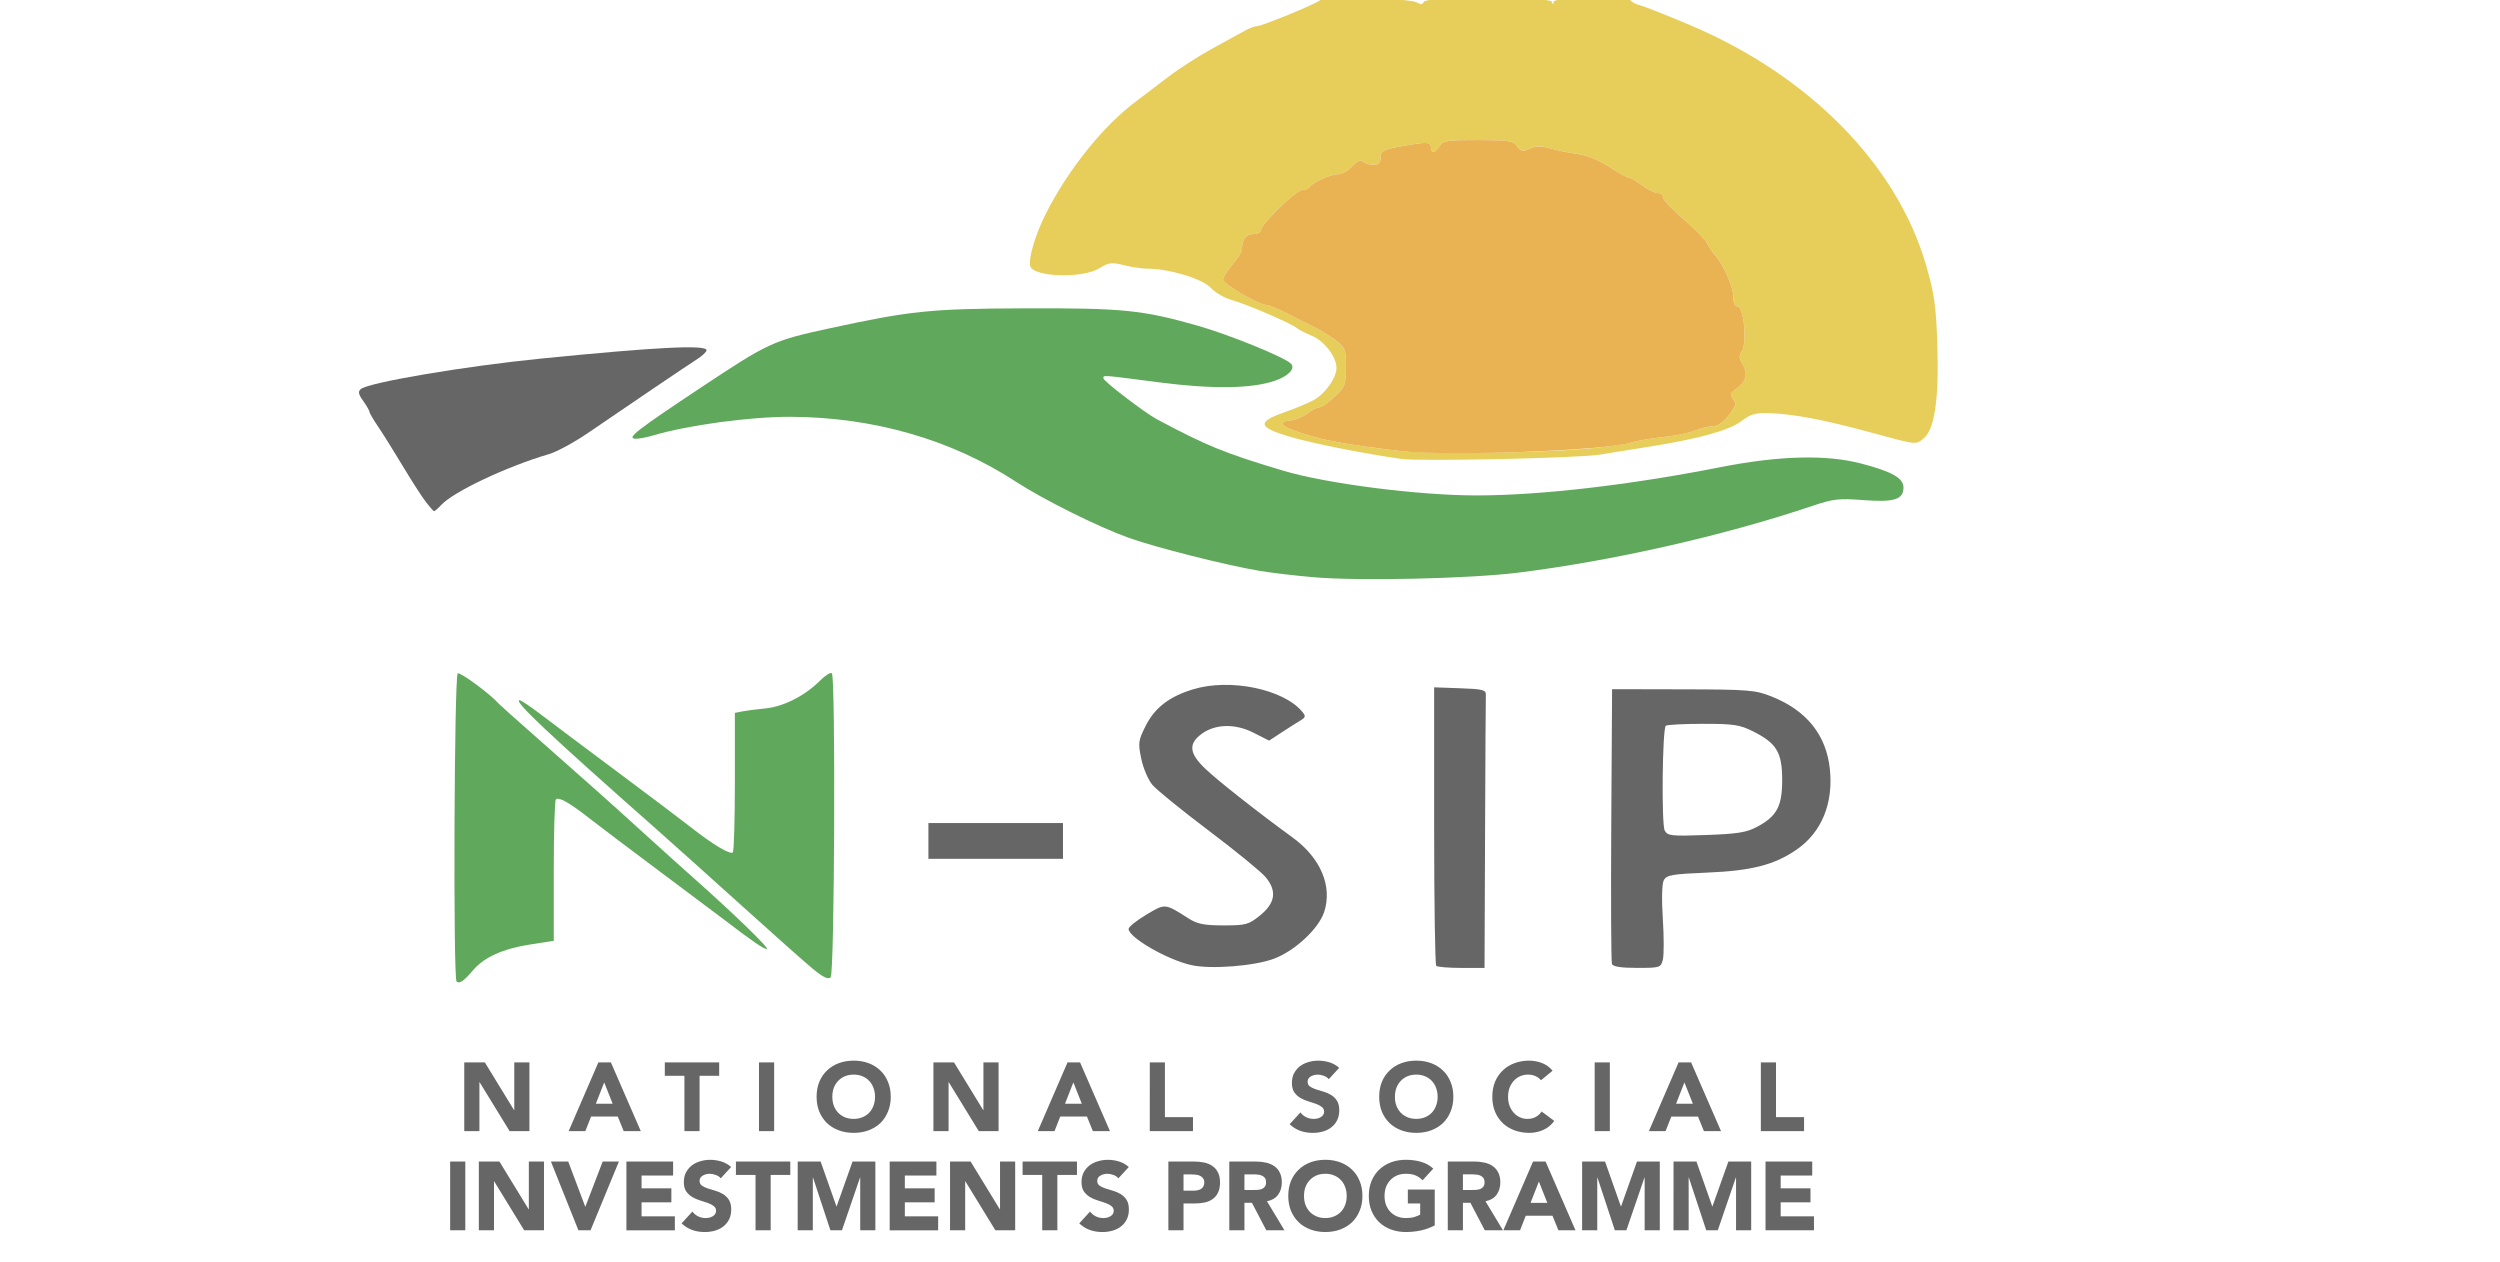 <?xml version="1.0" encoding="UTF-8" standalone="no"?>
<!-- Created with Inkscape (http://www.inkscape.org/) -->

<svg
   width="210mm"
   height="106.032mm"
   viewBox="0 0 210 106.032"
   version="1.1"
   id="svg1"
   xml:space="preserve"
   inkscape:version="1.3 (0e150ed, 2023-07-21)"
   sodipodi:docname="nsip.svg"
   inkscape:export-filename="nsip.svg"
   inkscape:export-xdpi="96"
   inkscape:export-ydpi="96"
   xmlns:inkscape="http://www.inkscape.org/namespaces/inkscape"
   xmlns:sodipodi="http://sodipodi.sourceforge.net/DTD/sodipodi-0.dtd"
   xmlns="http://www.w3.org/2000/svg"
   xmlns:svg="http://www.w3.org/2000/svg"><sodipodi:namedview
     id="namedview1"
     pagecolor="#ffffff"
     bordercolor="#cccccc"
     borderopacity="1"
     inkscape:showpageshadow="0"
     inkscape:pageopacity="1"
     inkscape:pagecheckerboard="0"
     inkscape:deskcolor="#d1d1d1"
     inkscape:document-units="mm"
     inkscape:zoom="0.36161184"
     inkscape:cx="232.29328"
     inkscape:cy="383.00737"
     inkscape:window-width="1472"
     inkscape:window-height="791"
     inkscape:window-x="0"
     inkscape:window-y="38"
     inkscape:window-maximized="0"
     inkscape:current-layer="layer1" /><defs
     id="defs1" /><g
     inkscape:label="Layer 1"
     inkscape:groupmode="layer"
     id="layer1"
     transform="translate(0,-95.118)"><g
       id="g52782"><path
         style="fill:#e7ce5a"
         d="m 117.689,133.665 c -3.171,-0.451 -7.495,-1.312 -9.343,-1.86 -2.688,-0.797 -2.785,-1.245 -0.446,-2.058 0.873,-0.303 1.98,-0.766 2.459,-1.027 0.955,-0.521 1.905,-1.867 1.905,-2.699 0,-0.922 -1.024,-2.263 -2.054,-2.689 -0.543,-0.225 -1.139,-0.533 -1.326,-0.685 -0.493,-0.402 -4.246,-2.01 -5.463,-2.342 -0.572,-0.156 -1.349,-0.614 -1.728,-1.019 -0.707,-0.757 -3.5,-1.599 -5.304,-1.599 -0.453,0 -1.347,-0.132 -1.987,-0.293 -1.028,-0.259 -1.269,-0.228 -2.067,0.265 -1.417,0.876 -5.6,0.731 -5.801,-0.2 -0.149,-0.689 0.449,-2.68 1.327,-4.413 1.862,-3.678 4.806,-7.35 7.522,-9.379 0.683,-0.51 1.933,-1.46 2.778,-2.111 0.845,-0.651 2.489,-1.706 3.654,-2.346 1.164,-0.639 2.414,-1.326 2.778,-1.527 0.364,-0.201 0.809,-0.365 0.989,-0.366 0.409,-0.002 4.854,-1.823 5.27,-2.159 0.414,-0.335 7.505,-0.2 8.129,0.155 0.368,0.209 0.528,0.198 0.615,-0.042 0.169,-0.466 10.564,-0.465 10.752,8.73e-4 0.102,0.251 0.136,0.25 0.152,-0.007 0.025,-0.393 6.245,-0.484 6.485,-0.095 0.08,0.129 0.435,0.308 0.789,0.397 0.354,0.089 2.23,0.832 4.17,1.652 10.02,4.237 17.376,11.704 19.833,20.132 0.711,2.439 0.849,3.404 0.958,6.682 0.153,4.616 -0.227,7.189 -1.171,7.932 -0.669,0.526 -0.49,0.547 -4.452,-0.529 -3.904,-1.06 -6.466,-1.545 -8.51,-1.612 -1.14,-0.037 -1.555,0.082 -2.318,0.663 -1.011,0.771 -3.521,1.476 -7.561,2.122 -1.382,0.221 -3.347,0.537 -4.366,0.702 -1.816,0.294 -15.108,0.579 -16.669,0.357 z m 15.478,-0.848 c 1.673,-0.145 3.423,-0.385 3.888,-0.531 0.465,-0.147 1.656,-0.351 2.646,-0.453 0.99,-0.103 2.202,-0.351 2.693,-0.552 0.491,-0.201 1.169,-0.365 1.508,-0.365 0.393,0 0.872,-0.335 1.322,-0.927 0.603,-0.791 0.655,-0.989 0.354,-1.351 -0.303,-0.365 -0.252,-0.498 0.365,-0.947 0.778,-0.567 0.905,-1.244 0.389,-2.07 -0.26,-0.416 -0.261,-0.634 -0.003,-1.046 0.439,-0.703 0.141,-3.713 -0.368,-3.713 -0.224,0 -0.359,-0.303 -0.359,-0.804 0,-0.829 -0.808,-2.677 -1.529,-3.497 -0.225,-0.256 -0.538,-0.724 -0.697,-1.041 -0.158,-0.317 -1.062,-1.236 -2.008,-2.042 -0.946,-0.806 -1.703,-1.618 -1.683,-1.803 0.02,-0.186 -0.165,-0.338 -0.412,-0.338 -0.247,0 -0.852,-0.298 -1.345,-0.661 -0.493,-0.364 -1.01,-0.661 -1.148,-0.661 -0.139,0 -0.86,-0.401 -1.602,-0.89 -0.837,-0.552 -1.853,-0.961 -2.673,-1.076 -0.728,-0.102 -1.77,-0.316 -2.316,-0.475 -0.741,-0.215 -1.17,-0.208 -1.688,0.028 -0.601,0.274 -0.744,0.247 -1.056,-0.199 -0.32,-0.457 -0.691,-0.516 -3.282,-0.521 -2.603,-0.005 -2.956,0.05 -3.24,0.505 -0.381,0.61 -0.721,0.664 -0.721,0.114 0,-0.478 -0.358,-0.49 -2.549,-0.087 -1.498,0.276 -1.684,0.378 -1.684,0.926 0,0.466 -0.148,0.616 -0.609,0.616 -0.335,0 -0.729,-0.121 -0.877,-0.268 -0.181,-0.181 -0.471,-0.052 -0.893,0.397 -0.344,0.366 -0.883,0.665 -1.199,0.665 -0.63,0 -2.143,0.682 -2.386,1.075 -0.084,0.136 -0.358,0.248 -0.609,0.248 -0.514,0 -3.482,2.882 -3.482,3.381 0,0.178 -0.285,0.323 -0.633,0.323 -0.621,0 -0.954,0.435 -0.954,1.243 0,0.224 -0.357,0.813 -0.794,1.31 -0.437,0.497 -0.794,1.071 -0.794,1.276 0,0.382 2.882,2.06 3.665,2.134 0.24,0.023 1.032,0.353 1.759,0.733 0.728,0.381 1.732,0.886 2.232,1.122 0.5,0.237 1.304,0.731 1.786,1.099 0.821,0.626 0.877,0.769 0.877,2.26 0,1.482 -0.065,1.652 -0.945,2.482 -0.52,0.49 -1.099,0.891 -1.287,0.891 -0.188,0 -0.632,0.228 -0.986,0.506 -0.354,0.279 -0.995,0.546 -1.425,0.595 -1.221,0.139 -0.837,0.518 1.17,1.154 1.771,0.561 3.676,0.899 7.971,1.413 2.406,0.288 11.424,0.184 15.61,-0.18 z"
         id="path52785" /><path
         style="fill:#e9b253"
         d="m 117.556,132.996 c -4.295,-0.514 -6.2,-0.852 -7.971,-1.413 -2.007,-0.636 -2.391,-1.015 -1.17,-1.154 0.429,-0.049 1.071,-0.317 1.425,-0.595 0.354,-0.279 0.798,-0.506 0.986,-0.506 0.188,0 0.768,-0.401 1.287,-0.891 0.88,-0.83 0.945,-1.001 0.945,-2.482 0,-1.49 -0.056,-1.633 -0.877,-2.26 -0.482,-0.368 -1.286,-0.862 -1.786,-1.099 -0.5,-0.237 -1.505,-0.742 -2.232,-1.122 -0.728,-0.381 -1.519,-0.711 -1.759,-0.733 -0.783,-0.074 -3.665,-1.752 -3.665,-2.134 0,-0.205 0.357,-0.779 0.794,-1.276 0.437,-0.497 0.794,-1.087 0.794,-1.31 0,-0.809 0.334,-1.243 0.954,-1.243 0.348,0 0.633,-0.145 0.633,-0.323 0,-0.499 2.968,-3.381 3.482,-3.381 0.251,0 0.525,-0.112 0.609,-0.248 0.243,-0.393 1.756,-1.075 2.386,-1.075 0.316,0 0.856,-0.299 1.199,-0.665 0.422,-0.449 0.712,-0.578 0.893,-0.397 0.147,0.147 0.542,0.268 0.877,0.268 0.461,0 0.609,-0.15 0.609,-0.616 0,-0.548 0.186,-0.65 1.684,-0.926 2.191,-0.404 2.549,-0.392 2.549,0.087 0,0.55 0.34,0.496 0.721,-0.114 0.284,-0.455 0.637,-0.51 3.24,-0.505 2.592,0.005 2.962,0.063 3.282,0.521 0.312,0.446 0.455,0.473 1.056,0.199 0.518,-0.236 0.947,-0.243 1.688,-0.028 0.546,0.159 1.588,0.372 2.316,0.475 0.82,0.115 1.836,0.525 2.673,1.076 0.743,0.49 1.464,0.89 1.602,0.89 0.139,0 0.655,0.298 1.148,0.661 0.493,0.364 1.098,0.661 1.345,0.661 0.247,0 0.432,0.152 0.412,0.338 -0.02,0.186 0.737,0.997 1.683,1.803 0.946,0.806 1.849,1.725 2.008,2.042 0.158,0.317 0.472,0.785 0.697,1.041 0.721,0.82 1.529,2.668 1.529,3.497 0,0.501 0.135,0.804 0.359,0.804 0.509,0 0.807,3.009 0.368,3.713 -0.257,0.412 -0.257,0.63 0.003,1.046 0.516,0.826 0.389,1.503 -0.389,2.07 -0.617,0.45 -0.668,0.582 -0.365,0.947 0.301,0.363 0.249,0.561 -0.354,1.351 -0.451,0.591 -0.93,0.927 -1.322,0.927 -0.339,0 -1.017,0.164 -1.508,0.365 -0.491,0.201 -1.702,0.449 -2.693,0.552 -0.99,0.103 -2.181,0.306 -2.646,0.453 -2.197,0.693 -15.573,1.181 -19.499,0.711 z"
         id="path52784" /><path
         style="fill:#60a85b"
         d="m 38.351,177.562 c -0.294,-0.294 -0.197,-25.697 0.099,-25.88 0.209,-0.129 2.766,1.758 3.436,2.537 0.073,0.085 1.323,1.203 2.778,2.486 4.819,4.248 6.564,5.804 9.207,8.209 1.439,1.31 3.409,3.084 4.378,3.944 3.427,3.04 6.456,5.978 6.163,5.978 -0.266,0 -1.235,-0.666 -3.608,-2.482 -0.437,-0.334 -2.818,-2.118 -5.292,-3.965 -2.474,-1.847 -5.154,-3.871 -5.956,-4.498 -1.743,-1.363 -2.626,-1.862 -2.864,-1.62 -0.097,0.098 -0.176,2.811 -0.176,6.027 v 5.848 l -1.996,0.311 c -2.276,0.355 -3.872,1.076 -4.787,2.164 -0.756,0.898 -1.154,1.169 -1.382,0.941 z m 29.925,-1.064 c -0.667,-0.551 -3.32,-2.907 -5.896,-5.235 -2.576,-2.328 -5.896,-5.305 -7.379,-6.615 -8.97,-7.922 -11.935,-10.72 -11.352,-10.713 0.122,0.002 0.936,0.55 1.809,1.218 0.873,0.668 3.731,2.811 6.35,4.762 2.619,1.95 5.417,4.06 6.218,4.688 1.877,1.473 3.313,2.332 3.531,2.114 0.095,-0.095 0.173,-2.77 0.173,-5.945 v -5.772 l 0.595,-0.12 c 0.327,-0.066 1.219,-0.182 1.982,-0.257 1.518,-0.149 3.313,-1.066 4.59,-2.343 0.437,-0.437 0.878,-0.71 0.981,-0.608 0.322,0.322 0.224,25.214 -0.101,25.539 -0.207,0.207 -0.627,0.007 -1.501,-0.714 z m 42.137,-32.888 c -1.528,-0.127 -3.612,-0.371 -4.63,-0.543 -2.814,-0.473 -8.753,-1.975 -10.98,-2.776 -2.586,-0.93 -7.181,-3.217 -9.481,-4.718 -5.43,-3.544 -11.985,-5.426 -18.961,-5.442 -3.39,-0.008 -8.605,0.702 -11.508,1.566 -0.508,0.151 -1.148,0.275 -1.421,0.275 -0.879,0 -0.069,-0.639 5.514,-4.345 5.613,-3.727 5.996,-3.902 10.723,-4.926 6.866,-1.487 8.486,-1.653 16.404,-1.682 8.239,-0.03 9.899,0.137 14.552,1.463 2.611,0.744 7.227,2.62 7.799,3.17 0.421,0.404 -0.164,1.044 -1.32,1.444 -1.962,0.678 -5.246,0.723 -9.786,0.134 -4.875,-0.633 -4.63,-0.616 -4.63,-0.333 0,0.241 3.459,2.889 4.498,3.444 4.175,2.23 5.701,2.851 10.583,4.31 3.667,1.096 11.37,2.083 16.255,2.083 5.352,0 12.858,-0.869 20.49,-2.373 4.924,-0.97 8.874,-1.074 11.806,-0.31 2.606,0.679 3.572,1.225 3.572,2.02 0,1.01 -0.783,1.254 -3.391,1.055 -2.038,-0.156 -2.522,-0.1 -4.282,0.494 -7.376,2.489 -16.862,4.638 -24.739,5.606 -4.098,0.503 -13.179,0.708 -17.066,0.385 z"
         id="path52783" /><path
         style="fill:#666666"
         d="m 100.094,176.192 c -2.029,-0.446 -5.292,-2.323 -5.292,-3.046 0,-0.167 0.667,-0.702 1.481,-1.19 1.609,-0.962 1.548,-0.968 3.546,0.305 0.751,0.478 1.31,0.59 2.952,0.59 1.871,0 2.104,-0.063 3.043,-0.82 1.311,-1.058 1.461,-2.075 0.478,-3.243 -0.384,-0.457 -2.536,-2.215 -4.782,-3.908 -2.246,-1.693 -4.37,-3.418 -4.72,-3.834 -0.35,-0.416 -0.771,-1.403 -0.935,-2.194 -0.277,-1.335 -0.25,-1.533 0.381,-2.78 0.768,-1.516 1.984,-2.448 3.983,-3.055 3.096,-0.939 7.582,-0.016 9.159,1.885 0.307,0.37 0.288,0.474 -0.134,0.724 -0.271,0.161 -0.978,0.61 -1.571,0.998 l -1.078,0.706 -1.32,-0.669 c -1.541,-0.781 -3.217,-0.737 -4.362,0.114 -1.106,0.822 -1.027,1.62 0.284,2.881 1.04,1 4.35,3.61 7.382,5.82 2.346,1.71 3.352,4.092 2.639,6.251 -0.463,1.403 -2.443,3.249 -4.201,3.917 -1.632,0.62 -5.289,0.909 -6.934,0.548 z m 20.549,0.055 c -0.097,-0.097 -0.176,-5.4 -0.176,-11.785 V 152.854 l 2.183,0.077 c 1.883,0.066 2.18,0.14 2.161,0.54 -0.012,0.255 -0.042,5.523 -0.066,11.708 l -0.044,11.245 h -1.94 c -1.067,0 -2.02,-0.079 -2.117,-0.176 z m 14.761,-0.154 c -0.07,-0.182 -0.096,-5.45 -0.058,-11.708 l 0.069,-11.377 5.953,0.013 c 5.5,0.012 6.065,0.058 7.429,0.597 2.956,1.17 4.612,3.23 4.913,6.115 0.301,2.877 -0.698,5.299 -2.779,6.741 -1.865,1.293 -3.781,1.787 -7.522,1.942 -2.943,0.122 -3.417,0.204 -3.646,0.632 -0.161,0.3 -0.194,1.563 -0.086,3.239 0.098,1.511 0.099,3.059 0.003,3.441 -0.169,0.672 -0.237,0.694 -2.162,0.694 -1.346,0 -2.029,-0.107 -2.115,-0.331 z m 12.182,-11.517 c 1.675,-0.899 2.117,-1.722 2.117,-3.942 0,-2.298 -0.46,-3.077 -2.395,-4.054 -1.164,-0.588 -1.638,-0.661 -4.263,-0.661 -1.625,0 -3.029,0.074 -3.12,0.165 -0.288,0.287 -0.369,8.268 -0.089,8.795 0.239,0.451 0.542,0.484 3.477,0.379 2.639,-0.094 3.405,-0.217 4.274,-0.683 z M 35.713,137.199 c -0.354,-0.473 -1.212,-1.812 -1.908,-2.977 -0.696,-1.164 -1.603,-2.614 -2.016,-3.223 -0.413,-0.608 -0.751,-1.185 -0.751,-1.282 0,-0.097 -0.237,-0.508 -0.526,-0.915 -0.409,-0.575 -0.453,-0.798 -0.198,-1.006 0.683,-0.557 8.791,-1.927 15.144,-2.559 9.749,-0.97 13.891,-1.178 13.891,-0.697 0,0.132 -0.343,0.46 -0.761,0.728 -0.849,0.543 -5.909,3.965 -9.161,6.194 -1.164,0.798 -2.652,1.608 -3.307,1.8 -3.54,1.036 -8.007,3.145 -9.063,4.278 -0.265,0.285 -0.532,0.518 -0.591,0.518 -0.06,0 -0.398,-0.387 -0.752,-0.86 z"
         id="path52782" /></g><path
       style="font-weight:800;font-size:7.942px;line-height:0px;font-family:Avenir;-inkscape-font-specification:'Avenir, Ultra-Bold';letter-spacing:2.646px;white-space:pre;inline-size:130.172;fill:#666666;stroke:#e1b74e;stroke-width:0"
       d="m -46.625,184.935 h 1.684 l 2.39,3.907 h 0.016 v -3.907 h 1.239 v 5.623 h -1.62 l -2.454,-4.003 h -0.016 v 4.003 h -1.239 z m 10.969,0 h 1.024 l 2.446,5.623 h -1.398 l -0.484,-1.191 h -2.184 l -0.469,1.191 h -1.366 z m 0.477,1.636 -0.683,1.747 h 1.374 z m 6.561,-0.54 h -1.604 v -1.096 h 4.447 v 1.096 h -1.604 v 4.527 h -1.239 z m 6.1,-1.096 h 1.239 v 5.623 h -1.239 z m 4.711,2.811 q 0,-0.675 0.222,-1.223 0.23,-0.548 0.635,-0.929 0.405,-0.389 0.961,-0.596 0.556,-0.206 1.215,-0.206 0.659,0 1.215,0.206 0.556,0.206 0.961,0.596 0.405,0.381 0.627,0.929 0.23,0.548 0.23,1.223 0,0.675 -0.23,1.223 -0.222,0.548 -0.627,0.937 -0.405,0.381 -0.961,0.588 -0.556,0.206 -1.215,0.206 -0.659,0 -1.215,-0.206 -0.556,-0.206 -0.961,-0.588 -0.405,-0.389 -0.635,-0.937 -0.222,-0.548 -0.222,-1.223 z m 1.287,0 q 0,0.397 0.119,0.731 0.127,0.326 0.357,0.572 0.23,0.238 0.548,0.373 0.326,0.135 0.723,0.135 0.397,0 0.715,-0.135 0.326,-0.135 0.556,-0.373 0.23,-0.246 0.349,-0.572 0.127,-0.334 0.127,-0.731 0,-0.389 -0.127,-0.723 -0.119,-0.334 -0.349,-0.572 -0.23,-0.246 -0.556,-0.381 -0.318,-0.135 -0.715,-0.135 -0.397,0 -0.723,0.135 -0.318,0.135 -0.548,0.381 -0.23,0.238 -0.357,0.572 -0.119,0.334 -0.119,0.723 z m 8.269,-2.811 h 1.684 l 2.39,3.907 h 0.016 v -3.907 h 1.239 v 5.623 h -1.62 l -2.454,-4.003 h -0.016 v 4.003 h -1.239 z m 10.969,0 h 1.024 l 2.446,5.623 H 4.789 l -0.484,-1.191 h -2.184 l -0.469,1.191 H 0.286 Z m 0.477,1.636 -0.683,1.747 h 1.374 z m 6.251,-1.636 H 10.683 v 4.479 h 2.295 v 1.144 H 9.444 Z m 14.639,1.374 q -0.151,-0.191 -0.413,-0.278 -0.254,-0.095 -0.484,-0.095 -0.135,0 -0.278,0.032 -0.143,0.032 -0.27,0.103 -0.127,0.064 -0.206,0.175 -0.079,0.111 -0.079,0.27 0,0.254 0.191,0.389 0.191,0.135 0.477,0.23 0.294,0.095 0.627,0.191 0.334,0.095 0.619,0.27 0.294,0.175 0.484,0.469 0.191,0.294 0.191,0.786 0,0.469 -0.175,0.818 -0.175,0.349 -0.477,0.58 -0.294,0.23 -0.691,0.342 -0.389,0.111 -0.826,0.111 -0.548,0 -1.017,-0.167 -0.469,-0.167 -0.874,-0.54 l 0.882,-0.969 q 0.191,0.254 0.477,0.397 0.294,0.135 0.604,0.135 0.151,0 0.302,-0.032 0.159,-0.04 0.278,-0.111 0.127,-0.071 0.199,-0.183 0.079,-0.111 0.079,-0.262 0,-0.254 -0.199,-0.397 -0.191,-0.151 -0.484,-0.254 -0.294,-0.103 -0.635,-0.206 -0.341,-0.103 -0.635,-0.278 -0.294,-0.175 -0.492,-0.461 -0.191,-0.286 -0.191,-0.754 0,-0.453 0.175,-0.794 0.183,-0.341 0.477,-0.572 0.302,-0.23 0.691,-0.341 0.389,-0.119 0.802,-0.119 0.477,0 0.921,0.135 0.445,0.135 0.802,0.453 z m 4.123,1.437 q 0,-0.675 0.222,-1.223 0.23,-0.548 0.635,-0.929 0.405,-0.389 0.961,-0.596 0.556,-0.206 1.215,-0.206 0.659,0 1.215,0.206 0.556,0.206 0.961,0.596 0.405,0.381 0.627,0.929 0.23,0.548 0.23,1.223 0,0.675 -0.23,1.223 -0.222,0.548 -0.627,0.937 -0.405,0.381 -0.961,0.588 -0.556,0.206 -1.215,0.206 -0.659,0 -1.215,-0.206 -0.556,-0.206 -0.961,-0.588 -0.405,-0.389 -0.635,-0.937 -0.222,-0.548 -0.222,-1.223 z m 1.287,0 q 0,0.397 0.119,0.731 0.127,0.326 0.357,0.572 0.23,0.238 0.548,0.373 0.326,0.135 0.723,0.135 0.397,0 0.715,-0.135 0.326,-0.135 0.556,-0.373 0.23,-0.246 0.349,-0.572 0.127,-0.334 0.127,-0.731 0,-0.389 -0.127,-0.723 -0.119,-0.334 -0.349,-0.572 -0.23,-0.246 -0.556,-0.381 -0.318,-0.135 -0.715,-0.135 -0.397,0 -0.723,0.135 -0.318,0.135 -0.548,0.381 -0.23,0.238 -0.357,0.572 -0.119,0.334 -0.119,0.723 z m 11.946,-1.35 q -0.183,-0.222 -0.453,-0.342 -0.262,-0.119 -0.612,-0.119 -0.349,0 -0.651,0.135 -0.294,0.135 -0.516,0.381 -0.214,0.238 -0.341,0.572 -0.119,0.334 -0.119,0.723 0,0.397 0.119,0.731 0.127,0.326 0.341,0.572 0.214,0.238 0.5,0.373 0.294,0.135 0.627,0.135 0.381,0 0.675,-0.159 0.294,-0.159 0.484,-0.445 l 1.032,0.77 q -0.357,0.5 -0.905,0.739 -0.548,0.238 -1.128,0.238 -0.659,0 -1.215,-0.206 -0.556,-0.206 -0.961,-0.588 -0.405,-0.389 -0.635,-0.937 -0.222,-0.548 -0.222,-1.223 0,-0.675 0.222,-1.223 0.23,-0.548 0.635,-0.929 0.405,-0.389 0.961,-0.596 0.556,-0.206 1.215,-0.206 0.238,0 0.492,0.048 0.262,0.04 0.508,0.135 0.254,0.095 0.484,0.254 0.23,0.159 0.413,0.389 z m 4.393,-1.461 h 1.239 v 5.623 h -1.239 z m 6.863,0 h 1.024 l 2.446,5.623 h -1.398 l -0.484,-1.191 h -2.184 l -0.469,1.191 h -1.366 z m 0.477,1.636 -0.683,1.747 h 1.374 z m 6.251,-1.636 h 1.239 v 4.479 h 2.295 v 1.144 h -3.534 z"
       id="text52785"
       transform="matrix(1.027,0,0,1.027,86.882,-5.57)"
       aria-label="NATIONAL SOCIAL" /><path
       style="font-weight:800;font-size:7.942px;line-height:0px;font-family:Avenir;-inkscape-font-specification:'Avenir, Ultra-Bold';letter-spacing:-0.021px;white-space:pre;inline-size:154.323;fill:#666666;stroke:#e1b74e;stroke-width:0"
       d="m -194.71,184.935 h 1.239 v 5.623 h -1.239 z m 2.346,0 h 1.684 l 2.39,3.907 h 0.016 v -3.907 h 1.239 v 5.623 h -1.62 l -2.454,-4.003 h -0.016 v 4.003 h -1.239 z m 5.896,0 h 1.414 l 1.39,3.685 h 0.016 l 1.414,-3.685 h 1.326 l -2.319,5.623 h -0.993 z m 6.174,0 h 3.82 v 1.144 h -2.581 v 1.048 h 2.438 v 1.144 h -2.438 v 1.144 h 2.724 v 1.144 h -3.963 z m 7.715,1.374 q -0.151,-0.191 -0.413,-0.278 -0.254,-0.095 -0.484,-0.095 -0.135,0 -0.278,0.032 -0.143,0.032 -0.27,0.103 -0.127,0.064 -0.206,0.175 -0.079,0.111 -0.079,0.27 0,0.254 0.191,0.389 0.191,0.135 0.477,0.23 0.294,0.095 0.627,0.191 0.334,0.095 0.619,0.27 0.294,0.175 0.484,0.469 0.191,0.294 0.191,0.786 0,0.469 -0.175,0.818 -0.175,0.349 -0.477,0.58 -0.294,0.23 -0.691,0.342 -0.389,0.111 -0.826,0.111 -0.548,0 -1.017,-0.167 -0.469,-0.167 -0.874,-0.54 l 0.882,-0.969 q 0.191,0.254 0.476,0.397 0.294,0.135 0.604,0.135 0.151,0 0.302,-0.032 0.159,-0.04 0.278,-0.111 0.127,-0.071 0.199,-0.183 0.079,-0.111 0.079,-0.262 0,-0.254 -0.199,-0.397 -0.191,-0.151 -0.484,-0.254 -0.294,-0.103 -0.635,-0.206 -0.341,-0.103 -0.635,-0.278 -0.294,-0.175 -0.492,-0.461 -0.191,-0.286 -0.191,-0.754 0,-0.453 0.175,-0.794 0.183,-0.341 0.477,-0.572 0.302,-0.23 0.691,-0.341 0.389,-0.119 0.802,-0.119 0.476,0 0.921,0.135 0.445,0.135 0.802,0.453 z m 2.846,-0.278 h -1.604 v -1.096 h 4.447 v 1.096 h -1.604 v 4.527 h -1.239 z m 3.45,-1.096 h 1.874 l 1.294,3.669 h 0.016 l 1.302,-3.669 h 1.866 v 5.623 h -1.239 v -4.312 h -0.016 l -1.477,4.312 h -0.945 l -1.422,-4.312 h -0.016 v 4.312 h -1.239 z m 7.524,0 h 3.82 v 1.144 h -2.581 v 1.048 h 2.438 v 1.144 h -2.438 v 1.144 h 2.724 v 1.144 h -3.963 z m 4.935,0 h 1.684 l 2.39,3.907 h 0.016 v -3.907 h 1.239 v 5.623 h -1.62 l -2.454,-4.003 h -0.016 v 4.003 h -1.239 z m 7.54,1.096 h -1.604 v -1.096 h 4.447 v 1.096 h -1.604 v 4.527 h -1.239 z m 6.23,0.278 q -0.151,-0.191 -0.413,-0.278 -0.254,-0.095 -0.484,-0.095 -0.135,0 -0.278,0.032 -0.143,0.032 -0.27,0.103 -0.127,0.064 -0.206,0.175 -0.079,0.111 -0.079,0.27 0,0.254 0.191,0.389 0.191,0.135 0.477,0.23 0.294,0.095 0.627,0.191 0.334,0.095 0.619,0.27 0.294,0.175 0.484,0.469 0.191,0.294 0.191,0.786 0,0.469 -0.175,0.818 -0.175,0.349 -0.476,0.58 -0.294,0.23 -0.691,0.342 -0.389,0.111 -0.826,0.111 -0.548,0 -1.017,-0.167 -0.469,-0.167 -0.874,-0.54 l 0.882,-0.969 q 0.191,0.254 0.477,0.397 0.294,0.135 0.604,0.135 0.151,0 0.302,-0.032 0.159,-0.04 0.278,-0.111 0.127,-0.071 0.199,-0.183 0.079,-0.111 0.079,-0.262 0,-0.254 -0.199,-0.397 -0.191,-0.151 -0.484,-0.254 -0.294,-0.103 -0.635,-0.206 -0.342,-0.103 -0.635,-0.278 -0.294,-0.175 -0.492,-0.461 -0.191,-0.286 -0.191,-0.754 0,-0.453 0.175,-0.794 0.183,-0.341 0.476,-0.572 0.302,-0.23 0.691,-0.341 0.389,-0.119 0.802,-0.119 0.476,0 0.921,0.135 0.445,0.135 0.802,0.453 z m 4.088,-1.374 h 2.089 q 0.437,0 0.826,0.079 0.389,0.079 0.675,0.278 0.294,0.191 0.461,0.524 0.175,0.326 0.175,0.826 0,0.492 -0.159,0.826 -0.159,0.334 -0.437,0.532 -0.278,0.199 -0.659,0.286 -0.381,0.079 -0.826,0.079 h -0.905 v 2.192 h -1.239 z m 1.239,2.383 h 0.826 q 0.167,0 0.318,-0.032 0.159,-0.032 0.278,-0.103 0.127,-0.079 0.199,-0.206 0.079,-0.135 0.079,-0.334 0,-0.214 -0.103,-0.341 -0.095,-0.135 -0.254,-0.206 -0.151,-0.071 -0.342,-0.087 -0.191,-0.024 -0.365,-0.024 h -0.635 z m 3.744,-2.383 h 2.176 q 0.429,0 0.81,0.087 0.389,0.079 0.675,0.278 0.294,0.191 0.461,0.524 0.175,0.326 0.175,0.818 0,0.596 -0.31,1.017 -0.31,0.413 -0.905,0.524 l 1.43,2.375 h -1.485 l -1.175,-2.248 h -0.612 v 2.248 h -1.239 z m 1.239,2.327 h 0.731 q 0.167,0 0.349,-0.008 0.191,-0.016 0.341,-0.071 0.151,-0.064 0.246,-0.191 0.103,-0.127 0.103,-0.357 0,-0.214 -0.087,-0.341 -0.087,-0.127 -0.222,-0.191 -0.135,-0.071 -0.31,-0.095 -0.175,-0.024 -0.341,-0.024 h -0.81 z m 3.585,0.484 q 0,-0.675 0.222,-1.223 0.23,-0.548 0.635,-0.929 0.405,-0.389 0.961,-0.596 0.556,-0.206 1.215,-0.206 0.659,0 1.215,0.206 0.556,0.206 0.961,0.596 0.405,0.381 0.627,0.929 0.23,0.548 0.23,1.223 0,0.675 -0.23,1.223 -0.222,0.548 -0.627,0.937 -0.405,0.381 -0.961,0.588 -0.556,0.206 -1.215,0.206 -0.659,0 -1.215,-0.206 -0.556,-0.206 -0.961,-0.588 -0.405,-0.389 -0.635,-0.937 -0.222,-0.548 -0.222,-1.223 z m 1.287,0 q 0,0.397 0.119,0.731 0.127,0.326 0.357,0.572 0.23,0.238 0.548,0.373 0.326,0.135 0.723,0.135 0.397,0 0.715,-0.135 0.326,-0.135 0.556,-0.373 0.23,-0.246 0.349,-0.572 0.127,-0.334 0.127,-0.731 0,-0.389 -0.127,-0.723 -0.119,-0.334 -0.349,-0.572 -0.23,-0.246 -0.556,-0.381 -0.318,-0.135 -0.715,-0.135 -0.397,0 -0.723,0.135 -0.318,0.135 -0.548,0.381 -0.23,0.238 -0.357,0.572 -0.119,0.334 -0.119,0.723 z m 10.693,2.414 q -0.548,0.286 -1.144,0.413 -0.596,0.127 -1.215,0.127 -0.659,0 -1.215,-0.206 -0.556,-0.206 -0.961,-0.588 -0.405,-0.389 -0.635,-0.937 -0.222,-0.548 -0.222,-1.223 0,-0.675 0.222,-1.223 0.23,-0.548 0.635,-0.929 0.405,-0.389 0.961,-0.596 0.556,-0.206 1.215,-0.206 0.675,0 1.239,0.167 0.572,0.159 1.001,0.556 l -0.874,0.953 q -0.254,-0.262 -0.572,-0.397 -0.318,-0.135 -0.794,-0.135 -0.397,0 -0.723,0.135 -0.318,0.135 -0.548,0.381 -0.23,0.238 -0.357,0.572 -0.119,0.334 -0.119,0.723 0,0.397 0.119,0.731 0.127,0.326 0.357,0.572 0.23,0.238 0.548,0.373 0.326,0.135 0.723,0.135 0.405,0 0.699,-0.087 0.294,-0.095 0.469,-0.191 v -0.913 h -1.009 v -1.144 h 2.2 z m 1.067,-5.226 h 2.176 q 0.429,0 0.81,0.087 0.389,0.079 0.675,0.278 0.294,0.191 0.461,0.524 0.175,0.326 0.175,0.818 0,0.596 -0.31,1.017 -0.31,0.413 -0.905,0.524 l 1.429,2.375 h -1.485 l -1.175,-2.248 h -0.612 v 2.248 h -1.239 z m 1.239,2.327 h 0.731 q 0.167,0 0.349,-0.008 0.191,-0.016 0.341,-0.071 0.151,-0.064 0.246,-0.191 0.103,-0.127 0.103,-0.357 0,-0.214 -0.087,-0.341 -0.087,-0.127 -0.222,-0.191 -0.135,-0.071 -0.31,-0.095 -0.175,-0.024 -0.342,-0.024 h -0.81 z m 5.737,-2.327 h 1.024 l 2.446,5.623 h -1.398 l -0.484,-1.191 h -2.184 l -0.469,1.191 h -1.366 z m 0.476,1.636 -0.683,1.747 h 1.374 z m 3.537,-1.636 h 1.874 l 1.295,3.669 h 0.016 l 1.302,-3.669 h 1.866 v 5.623 h -1.239 v -4.312 h -0.016 l -1.477,4.312 h -0.945 l -1.422,-4.312 h -0.016 v 4.312 h -1.239 z m 7.476,0 h 1.874 l 1.294,3.669 h 0.016 l 1.302,-3.669 h 1.866 v 5.623 h -1.239 v -4.312 h -0.016 l -1.477,4.312 h -0.945 l -1.422,-4.312 h -0.016 v 4.312 h -1.239 z m 7.524,0 h 3.82 v 1.144 h -2.581 v 1.048 h 2.438 v 1.144 h -2.438 v 1.144 h 2.724 v 1.144 h -3.963 z"
       id="text52786"
       transform="matrix(1.027,0,0,1.027,237.78,2.759)"
       aria-label="INVESTMENTS PROGRAMME" /><rect
       style="fill:#666666;fill-opacity:1;stroke:#e1b74e;stroke-width:0"
       id="rect52787"
       width="11.304"
       height="3.005"
       x="77.986"
       y="164.254"
       ry="0" /></g></svg>
